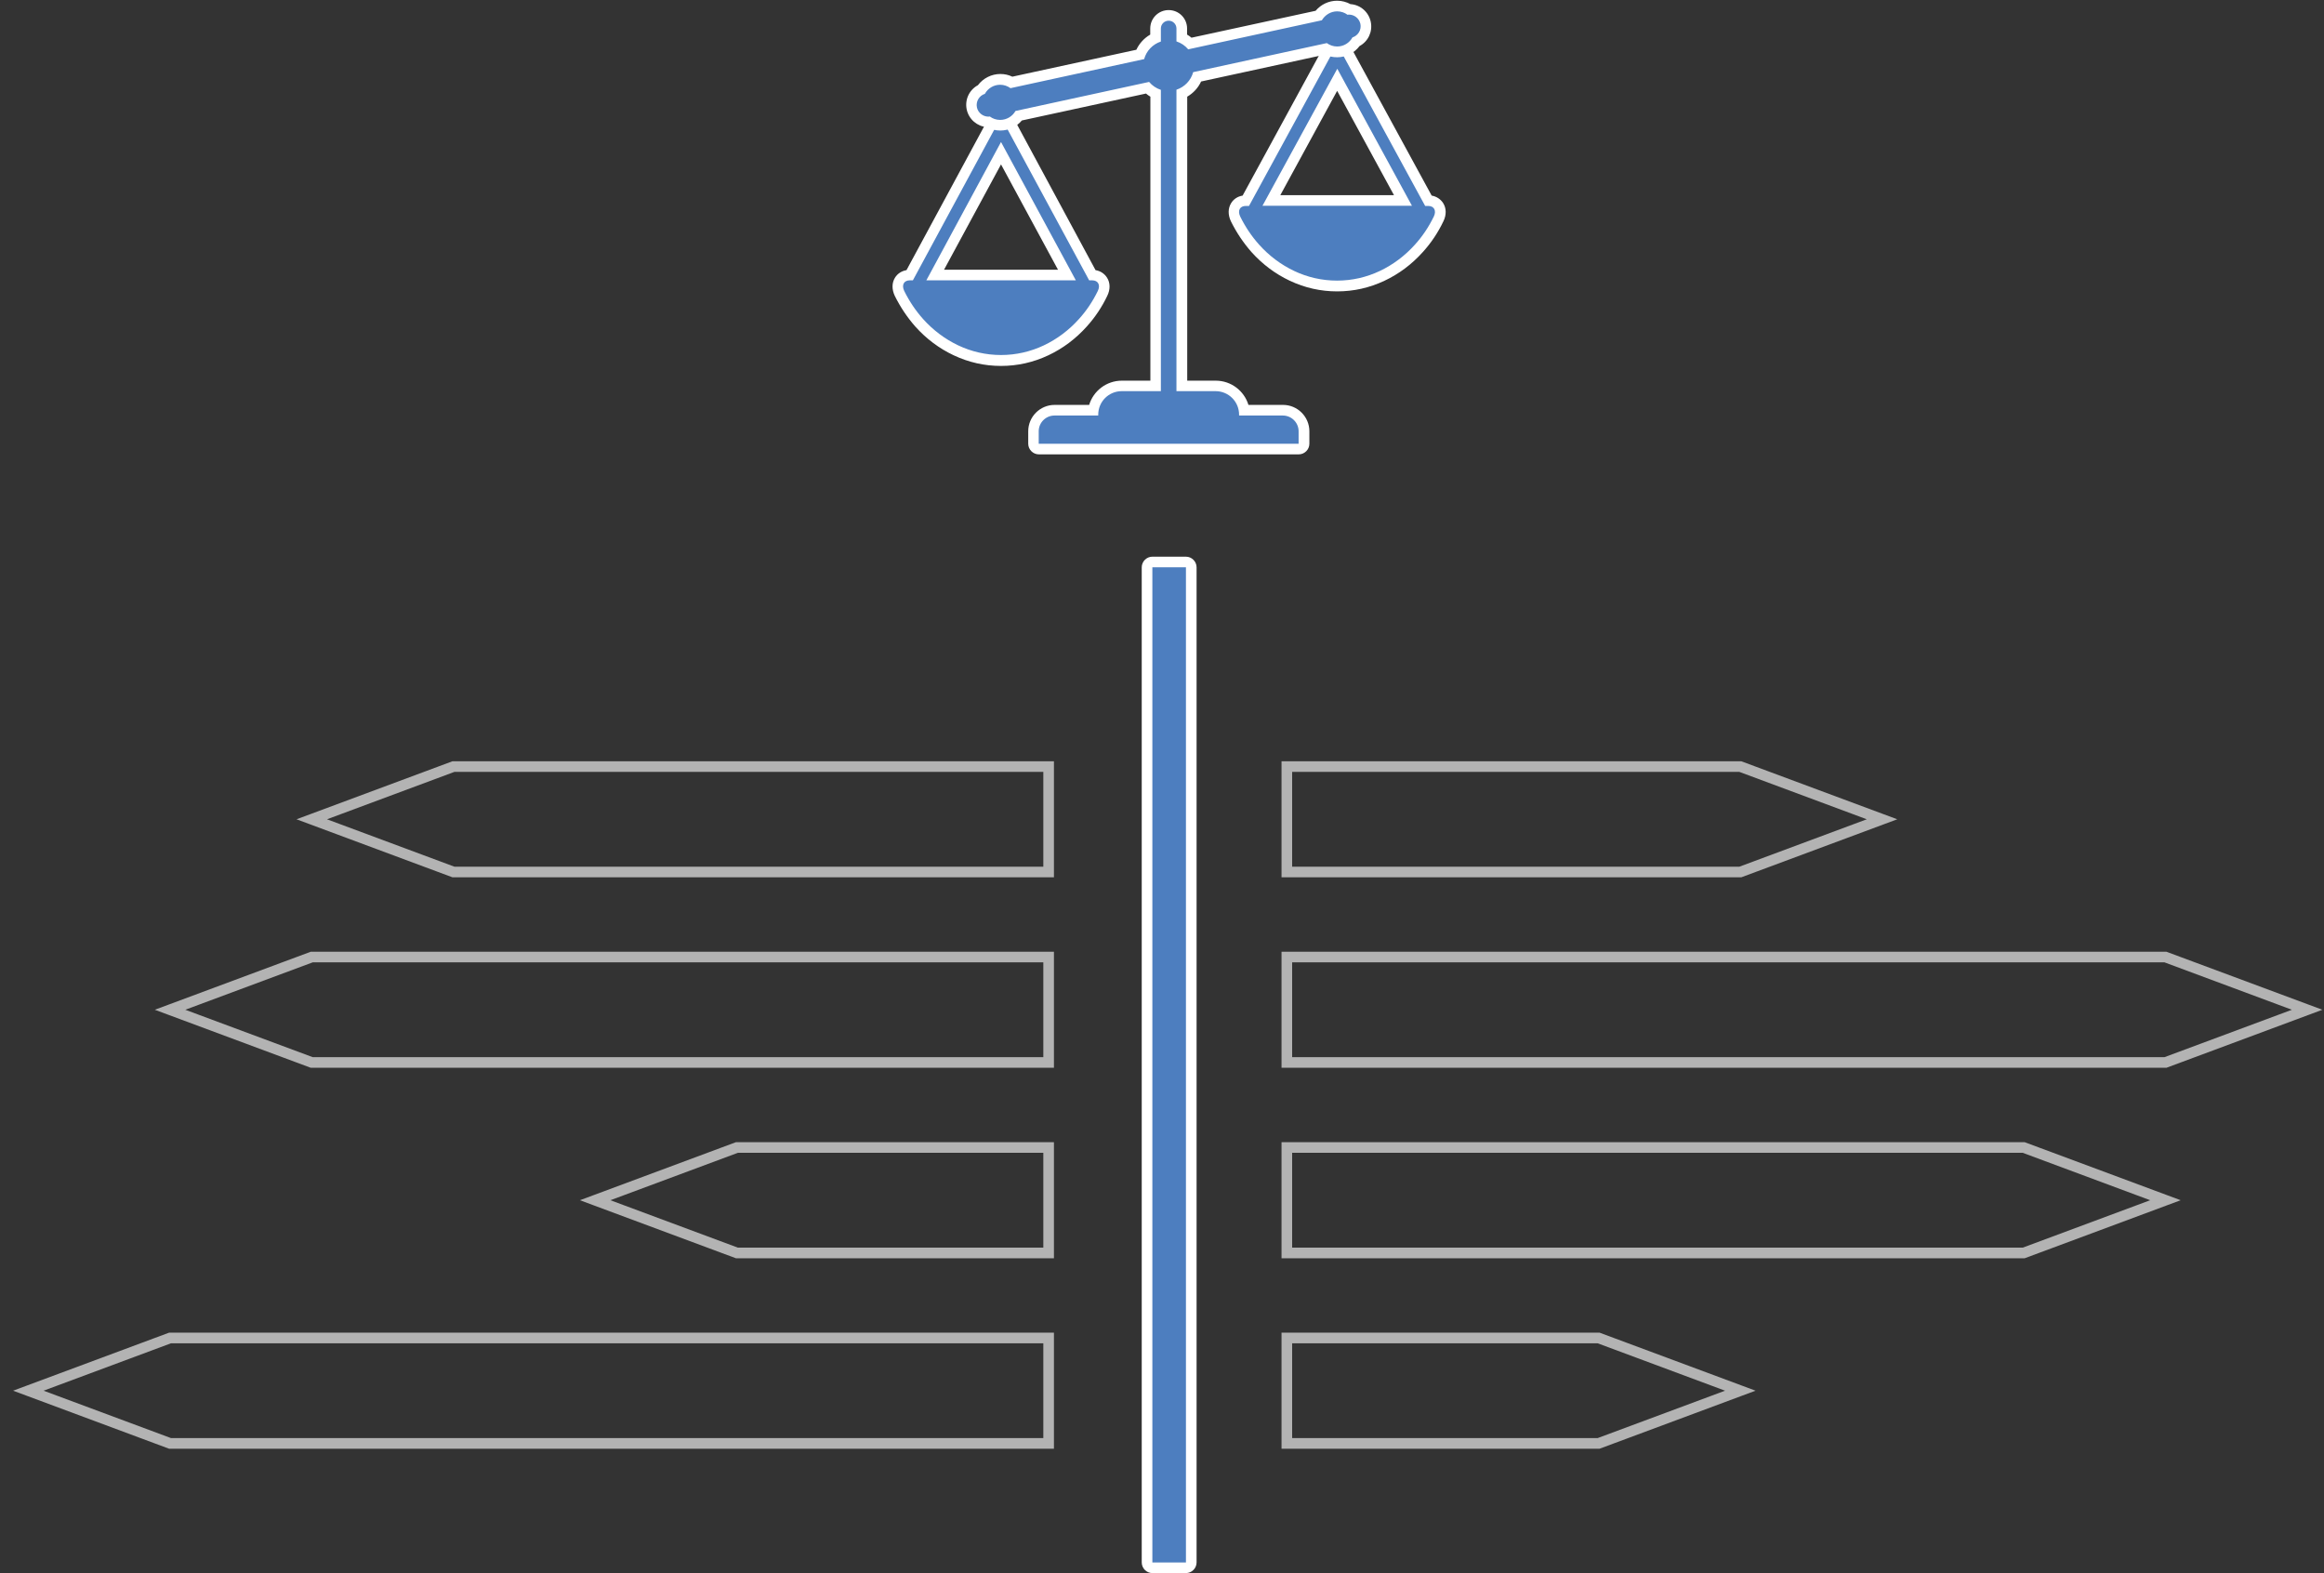 <svg width="164" height="111" viewBox="0 0 164 111" fill="none" xmlns="http://www.w3.org/2000/svg">
<rect x="0" y="0" width="164" height="111" fill="#333333" stroke="none"/>
<path d="M81.32 110.631C81.11 110.631 80.94 110.461 80.94 110.251V40.031C80.94 39.821 81.11 39.651 81.32 39.651H83.69C83.9 39.651 84.07 39.821 84.07 40.031V110.251C84.07 110.461 83.9 110.631 83.69 110.631H81.32Z" fill="#4D7EBF"/>
<path d="M83.69 40.031V110.251H81.32V40.031H83.69ZM83.69 39.281H81.32C80.91 39.281 80.57 39.621 80.57 40.031V110.251C80.57 110.661 80.91 111.001 81.32 111.001H83.69C84.1 111.001 84.44 110.661 84.44 110.251V40.031C84.44 39.621 84.1 39.281 83.69 39.281Z" fill="white"/>
<path d="M70.64 25.431C69.54 25.431 68.47 25.191 67.46 24.721C66.49 24.261 65.62 23.611 64.87 22.781C64.32 22.161 63.85 21.461 63.47 20.701C63.31 20.371 63.31 20.041 63.47 19.781C63.62 19.551 63.88 19.411 64.2 19.411L69.95 8.781C70.09 8.521 70.35 8.371 70.64 8.371C70.77 8.371 70.9 8.401 71.02 8.471C71.15 8.541 71.26 8.651 71.34 8.791L77.09 19.421C77.41 19.421 77.67 19.561 77.82 19.791C77.98 20.041 77.98 20.381 77.82 20.711C77.45 21.481 76.98 22.171 76.42 22.791C75.67 23.621 74.8 24.271 73.83 24.731C72.82 25.191 71.74 25.431 70.64 25.431ZM75.29 19.411L70.64 10.811L65.99 19.411H75.29Z" fill="#4D7EBF"/>
<path d="M70.64 8.741C70.71 8.741 70.77 8.761 70.84 8.791C70.91 8.831 70.97 8.891 71.01 8.961L76.86 19.781H77.07C77.5 19.781 77.67 20.121 77.47 20.531C77.11 21.271 76.66 21.941 76.13 22.521C75.43 23.301 74.59 23.931 73.66 24.371C72.73 24.811 71.71 25.051 70.64 25.051C69.57 25.051 68.55 24.811 67.62 24.371C66.69 23.931 65.85 23.301 65.15 22.521C64.62 21.931 64.17 21.261 63.81 20.531C63.61 20.111 63.78 19.781 64.21 19.781H64.42L70.27 8.951C70.35 8.821 70.49 8.741 70.64 8.741ZM65.37 19.781H75.92L70.64 10.021L65.37 19.781ZM70.64 7.991C70.21 7.991 69.82 8.221 69.62 8.601L63.97 19.061C63.63 19.121 63.34 19.301 63.16 19.591C62.93 19.961 62.93 20.421 63.14 20.871C63.53 21.661 64.02 22.391 64.59 23.041C65.37 23.911 66.28 24.591 67.3 25.071C68.36 25.571 69.48 25.821 70.64 25.821C71.8 25.821 72.92 25.571 73.98 25.071C75 24.591 75.91 23.911 76.69 23.041C77.27 22.401 77.76 21.671 78.14 20.871C78.36 20.421 78.35 19.951 78.12 19.591C77.94 19.311 77.66 19.121 77.31 19.061L71.67 8.601C71.56 8.391 71.39 8.231 71.2 8.121C71.03 8.041 70.83 7.991 70.64 7.991ZM66.62 19.031L70.64 11.601L74.66 19.031H66.62Z" fill="white"/>
<path d="M94.36 20.171C93.26 20.171 92.19 19.931 91.18 19.461C90.21 19.001 89.34 18.351 88.59 17.521C88.04 16.901 87.57 16.201 87.19 15.441C87.03 15.111 87.03 14.781 87.19 14.521C87.34 14.291 87.6 14.151 87.92 14.151L93.67 3.611C93.75 3.471 93.85 3.371 93.98 3.301C94.1 3.241 94.23 3.201 94.36 3.201C94.65 3.201 94.92 3.361 95.05 3.611L100.8 14.151C101.12 14.151 101.38 14.291 101.53 14.521C101.69 14.771 101.69 15.111 101.53 15.441C101.16 16.201 100.69 16.901 100.13 17.521C99.38 18.351 98.51 19.001 97.54 19.461C96.54 19.931 95.47 20.171 94.36 20.171ZM99.01 14.151L94.37 5.641L89.73 14.151H99.01Z" fill="#4D7EBF"/>
<path d="M94.36 3.571C94.51 3.571 94.65 3.651 94.72 3.791L100.57 14.531H100.78C101.21 14.531 101.38 14.871 101.18 15.281C100.82 16.021 100.37 16.691 99.84 17.271C99.14 18.051 98.3 18.681 97.37 19.121C96.44 19.561 95.42 19.801 94.35 19.801C93.28 19.801 92.26 19.561 91.33 19.121C90.4 18.681 89.56 18.051 88.86 17.271C88.33 16.681 87.88 16.011 87.52 15.281C87.32 14.861 87.49 14.531 87.92 14.531H88.14L93.99 3.791C94.03 3.721 94.08 3.661 94.16 3.621C94.23 3.581 94.3 3.571 94.36 3.571ZM89.09 14.521H99.64L94.37 4.851L89.09 14.521ZM94.36 2.821C94.17 2.821 93.97 2.871 93.8 2.961C93.6 3.071 93.44 3.231 93.34 3.431L87.69 13.801C87.34 13.861 87.06 14.041 86.88 14.331C86.65 14.701 86.65 15.161 86.86 15.611C87.25 16.401 87.74 17.131 88.31 17.781C89.09 18.651 90 19.331 91.02 19.811C92.08 20.311 93.2 20.561 94.36 20.561C95.52 20.561 96.64 20.311 97.7 19.811C98.72 19.331 99.63 18.651 100.41 17.781C100.99 17.141 101.48 16.411 101.86 15.611C102.08 15.161 102.07 14.691 101.84 14.331C101.66 14.051 101.37 13.861 101.03 13.801L95.38 3.431C95.18 3.051 94.79 2.821 94.36 2.821ZM90.35 13.771L94.36 6.411L98.37 13.771H90.35Z" fill="white"/>
<path d="M73.3 31.691C73.09 31.691 72.92 31.521 72.92 31.311V30.431C72.92 29.611 73.59 28.951 74.4 28.951H77.14C77.31 27.961 78.14 27.241 79.14 27.241H81.53V6.601C81.32 6.501 81.12 6.361 80.95 6.201L71.88 8.171C71.58 8.591 71.09 8.841 70.57 8.841C70.28 8.841 69.99 8.761 69.74 8.611C69.18 8.611 68.69 8.211 68.57 7.661C68.45 7.101 68.73 6.551 69.24 6.311C69.54 5.871 70.04 5.601 70.57 5.601C70.85 5.601 71.12 5.671 71.37 5.811L80.44 3.841C80.64 3.321 81.03 2.911 81.53 2.671V2.011C81.53 1.501 81.95 1.081 82.46 1.081C82.97 1.081 83.39 1.501 83.39 2.011V2.671C83.6 2.771 83.8 2.911 83.97 3.071L93.04 1.101C93.34 0.681 93.83 0.431 94.34 0.431C94.64 0.431 94.93 0.511 95.18 0.671C95.75 0.671 96.23 1.061 96.35 1.611C96.47 2.171 96.19 2.721 95.68 2.961C95.38 3.401 94.88 3.671 94.35 3.671C94.07 3.671 93.8 3.601 93.55 3.461L84.48 5.431C84.28 5.951 83.89 6.361 83.39 6.601V27.241H85.78C86.79 27.241 87.64 27.981 87.79 28.951H90.53C91.35 28.951 92.01 29.611 92.01 30.431V31.311C92.01 31.521 91.84 31.691 91.63 31.691H73.3Z" fill="#4D7EBF"/>
<path d="M94.36 0.801C94.64 0.801 94.89 0.891 95.09 1.041C95.12 1.041 95.15 1.031 95.19 1.031C95.57 1.031 95.91 1.291 96 1.681C96.09 2.101 95.84 2.511 95.44 2.641C95.23 3.021 94.83 3.281 94.36 3.281C94.09 3.281 93.84 3.191 93.63 3.041L84.2 5.091C84.04 5.681 83.59 6.141 83.02 6.331V27.601H85.78C86.7 27.601 87.44 28.341 87.44 29.261V29.321H90.53C91.14 29.321 91.64 29.821 91.64 30.431V31.311H82.47H73.3V30.431C73.3 29.821 73.8 29.321 74.41 29.321H77.5V29.261C77.5 28.341 78.24 27.601 79.16 27.601H81.92V6.341C81.59 6.231 81.31 6.041 81.09 5.781L71.66 7.831C71.45 8.201 71.05 8.461 70.58 8.461C70.3 8.461 70.05 8.371 69.85 8.221C69.82 8.221 69.79 8.231 69.75 8.231C69.37 8.231 69.02 7.961 68.94 7.581C68.85 7.161 69.1 6.751 69.5 6.621C69.71 6.241 70.11 5.981 70.58 5.981C70.85 5.981 71.1 6.071 71.31 6.221L80.74 4.171C80.9 3.581 81.35 3.121 81.92 2.931V2.011C81.92 1.701 82.17 1.461 82.47 1.461C82.78 1.461 83.02 1.711 83.02 2.011V2.921C83.35 3.031 83.63 3.221 83.85 3.481L93.28 1.431C93.5 1.061 93.9 0.801 94.36 0.801ZM94.36 0.051C93.77 0.051 93.22 0.311 92.84 0.761L84.08 2.661C83.98 2.581 83.88 2.501 83.77 2.441V2.011C83.77 1.291 83.19 0.711 82.47 0.711C81.75 0.711 81.17 1.291 81.17 2.011V2.441C80.74 2.691 80.4 3.061 80.19 3.511L71.44 5.411C71.17 5.281 70.89 5.221 70.59 5.221C69.97 5.221 69.38 5.521 69.01 6.011C68.4 6.341 68.07 7.031 68.22 7.731C68.37 8.421 68.96 8.921 69.65 8.971C69.94 9.131 70.26 9.211 70.59 9.211C71.18 9.211 71.73 8.951 72.11 8.501L80.87 6.601C80.97 6.681 81.07 6.761 81.18 6.821V26.861H79.17C78.08 26.861 77.16 27.581 76.86 28.571H74.42C73.4 28.571 72.56 29.401 72.56 30.431V31.311C72.56 31.721 72.9 32.061 73.31 32.061H82.48H91.65C92.06 32.061 92.4 31.721 92.4 31.311V30.431C92.4 29.411 91.57 28.571 90.54 28.571H88.1C87.8 27.581 86.88 26.861 85.79 26.861H83.78V6.821C84.21 6.571 84.55 6.201 84.76 5.751L93.51 3.851C93.78 3.981 94.06 4.041 94.36 4.041C94.98 4.041 95.57 3.741 95.94 3.251C96.55 2.921 96.88 2.231 96.73 1.531C96.58 0.841 96 0.341 95.3 0.291C95.02 0.141 94.7 0.051 94.36 0.051Z" fill="white"/>
<path d="M12 94.411H74V101.851H12L2 98.131L12 94.411Z" stroke="#B3B3B3" stroke-width="0.75" stroke-miterlimit="10"/>
<path d="M52 80.971H74V88.411H52L42 84.691L52 80.971Z" stroke="#B3B3B3" stroke-width="0.75" stroke-miterlimit="10"/>
<path d="M22 67.531H74V74.971H22L12 71.251L22 67.531Z" stroke="#B3B3B3" stroke-width="0.75" stroke-miterlimit="10"/>
<path d="M32 54.091H74V61.531H32L22 57.811L32 54.091Z" stroke="#B3B3B3" stroke-width="0.75" stroke-miterlimit="10"/>
<path d="M122.81 61.531H90.81V54.091H122.81L132.81 57.811L122.81 61.531Z" stroke="#B3B3B3" stroke-width="0.75" stroke-miterlimit="10"/>
<path d="M152.81 74.971H90.81V67.531H152.81L162.81 71.251L152.81 74.971Z" stroke="#B3B3B3" stroke-width="0.75" stroke-miterlimit="10"/>
<path d="M142.81 88.411H90.81V80.971H142.81L152.81 84.691L142.81 88.411Z" stroke="#B3B3B3" stroke-width="0.75" stroke-miterlimit="10"/>
<path d="M112.81 101.851H90.81V94.411H112.81L122.81 98.131L112.81 101.851Z" stroke="#B3B3B3" stroke-width="0.75" stroke-miterlimit="10"/>
</svg>
